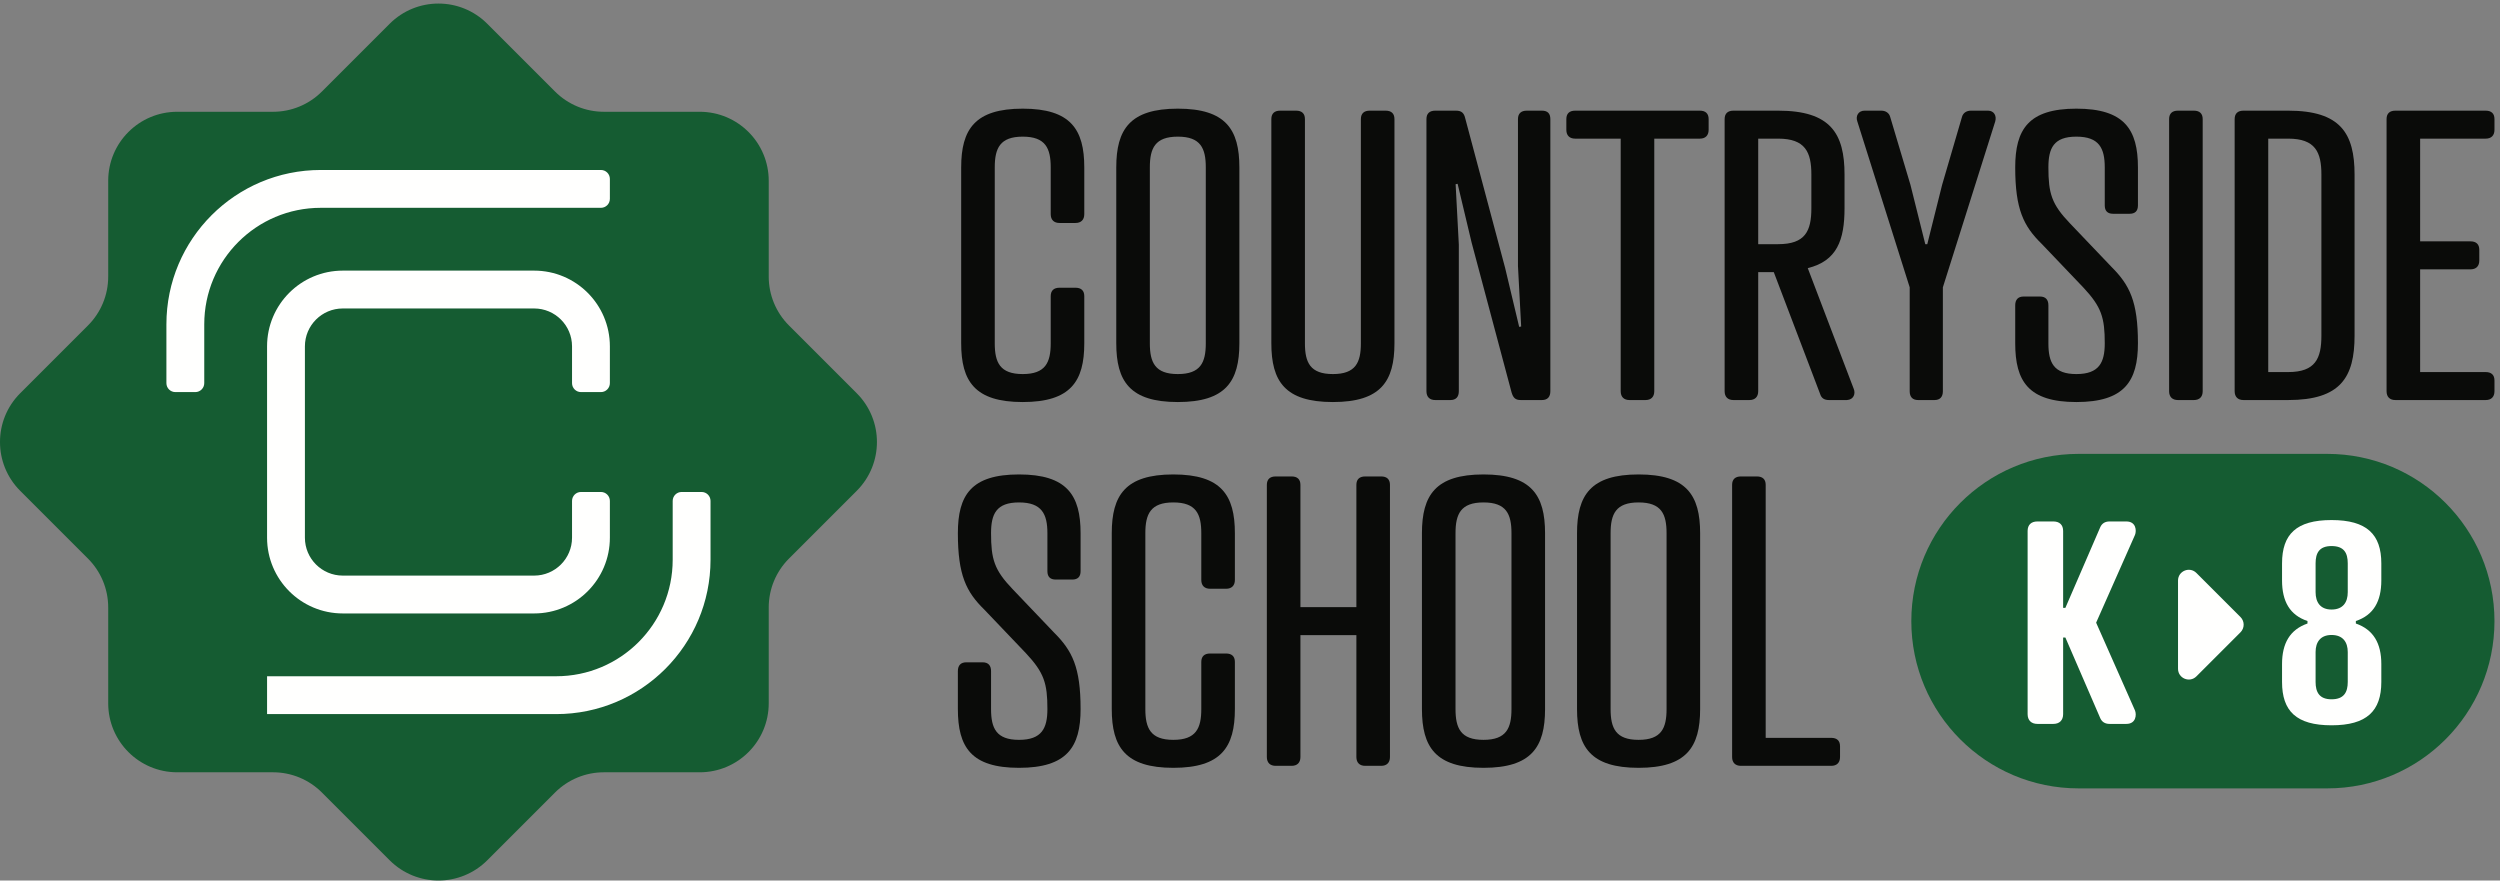 <?xml version="1.0" encoding="UTF-8"?>
<svg width="318px" height="112px" viewBox="0 0 318 112" version="1.1" xmlns="http://www.w3.org/2000/svg" xmlns:xlink="http://www.w3.org/1999/xlink">
    <rect x="0" y="0" width="318" height="112" fill="#808080" stroke="none"/>
    <!-- Generator: Sketch 58 (84663) - https://sketch.com -->
    <title>CS-LogoK12-RBG</title>
    <desc>Created with Sketch.</desc>
    <g id="Homepage" stroke="none" stroke-width="1" fill="none" fill-rule="evenodd">
        <g id="Style-Guide" transform="translate(-130, -60)">
            <g id="CS-LogoK12-RBG" transform="translate(130, 60)">
                <path d="M296.022,100.283 C307.772,100.283 317.297,90.758 317.297,79.008 C317.297,67.258 307.772,57.733 296.022,57.733 L264.396,57.733 C252.646,57.733 243.12,67.258 243.12,79.008 C243.12,90.758 252.646,100.283 264.396,100.283 L296.022,100.283" id="Fill-1" fill="#155C32"></path>
                <path d="M262.431,77.32 L262.715,77.32 L267.161,67.04 C267.375,66.577 267.767,66.329 268.336,66.329 L270.469,66.329 C271.715,66.329 271.786,67.502 271.573,68.036 L266.628,79.205 L271.573,90.374 C271.786,90.907 271.715,92.081 270.469,92.081 L268.336,92.081 C267.767,92.081 267.375,91.833 267.161,91.37 L262.715,81.09 L262.431,81.09 L262.431,90.835 C262.431,91.618 261.968,92.081 261.186,92.081 L259.16,92.081 C258.375,92.081 257.913,91.618 257.913,90.835 L257.913,67.539 C257.913,66.755 258.375,66.329 259.16,66.329 L261.186,66.329 C261.968,66.329 262.431,66.755 262.431,67.539 L262.431,77.32" id="Fill-2" fill="#FFFFFE"></path>
                <path d="M298.634,86.746 L298.634,82.939 C298.634,81.694 298.03,80.769 296.571,80.769 C295.148,80.769 294.543,81.694 294.543,82.939 L294.543,86.746 C294.543,88.026 295.006,88.951 296.571,88.951 C298.171,88.951 298.634,88.026 298.634,86.746 Z M296.571,77.533 C298.03,77.533 298.634,76.609 298.634,75.328 L298.634,71.664 C298.634,70.347 298.171,69.458 296.571,69.458 C295.006,69.458 294.543,70.347 294.543,71.664 L294.543,75.328 C294.543,76.609 295.148,77.533 296.571,77.533 Z M290.276,86.746 L290.276,84.469 C290.276,81.837 291.271,80.093 293.512,79.311 L293.512,78.992 C291.271,78.245 290.276,76.5 290.276,73.833 L290.276,71.664 C290.276,67.964 292.089,66.151 296.571,66.151 C301.053,66.151 302.904,67.964 302.904,71.664 L302.904,73.833 C302.904,76.5 301.907,78.245 299.665,78.992 L299.665,79.311 C301.907,80.093 302.904,81.837 302.904,84.469 L302.904,86.746 C302.904,90.445 301.053,92.258 296.571,92.258 C292.089,92.258 290.276,90.445 290.276,86.746 L290.276,86.746 Z" id="Fill-3" fill="#FFFFFE"></path>
                <path d="M279.382,86.036 L284.992,80.426 C285.527,79.891 285.527,79.024 284.992,78.49 L279.382,72.88 C278.52,72.017 277.044,72.628 277.044,73.848 L277.044,85.067 C277.044,86.288 278.52,86.898 279.382,86.036" id="Fill-4" fill="#FFFFFE"></path>
                <path d="M137.921,27.244 C137.921,27.956 137.514,28.362 136.802,28.362 L134.769,28.362 C134.057,28.362 133.651,27.956 133.651,27.244 L133.651,21.296 C133.651,18.855 132.99,17.381 130.091,17.381 C127.194,17.381 126.533,18.855 126.533,21.296 L126.533,43.666 C126.533,46.106 127.194,47.581 130.091,47.581 C132.99,47.581 133.651,46.106 133.651,43.666 L133.651,37.667 C133.651,36.955 134.057,36.599 134.769,36.599 L136.802,36.599 C137.514,36.599 137.921,36.955 137.921,37.667 L137.921,43.666 C137.921,48.496 136.193,51.14 130.091,51.14 C123.991,51.14 122.262,48.496 122.262,43.666 L122.262,21.296 C122.262,16.466 123.991,13.821 130.091,13.821 C136.193,13.821 137.921,16.466 137.921,21.296 L137.921,27.244" id="Fill-5" fill="#0A0B09"></path>
                <path d="M146.26,21.296 L146.26,43.666 C146.26,46.106 146.921,47.581 149.819,47.581 C152.717,47.581 153.377,46.106 153.377,43.666 L153.377,21.296 C153.377,18.855 152.717,17.381 149.819,17.381 C146.921,17.381 146.26,18.855 146.26,21.296 Z M157.649,21.296 L157.649,43.666 C157.649,48.496 155.92,51.14 149.819,51.14 C143.718,51.14 141.989,48.496 141.989,43.666 L141.989,21.296 C141.989,16.466 143.718,13.821 149.819,13.821 C155.92,13.821 157.649,16.466 157.649,21.296 L157.649,21.296 Z" id="Fill-6" fill="#0A0B09"></path>
                <path d="M161.715,15.144 C161.715,14.432 162.122,14.076 162.834,14.076 L164.868,14.076 C165.579,14.076 165.987,14.432 165.987,15.144 L165.987,43.666 C165.987,46.106 166.648,47.581 169.545,47.581 C172.444,47.581 173.104,46.106 173.104,43.666 L173.104,15.144 C173.104,14.432 173.511,14.076 174.223,14.076 L176.256,14.076 C176.968,14.076 177.375,14.432 177.375,15.144 L177.375,43.666 C177.375,48.496 175.647,51.14 169.545,51.14 C163.445,51.14 161.715,48.496 161.715,43.666 L161.715,15.144" id="Fill-7" fill="#0A0B09"></path>
                <path d="M193.086,15.144 C193.086,14.432 193.493,14.076 194.204,14.076 L196.137,14.076 C196.848,14.076 197.204,14.432 197.204,15.144 L197.204,49.768 C197.204,50.479 196.848,50.886 196.137,50.886 L193.442,50.886 C192.73,50.886 192.476,50.581 192.273,49.92 L187.189,30.854 L185.409,23.38 L185.155,23.431 L185.562,31.108 L185.562,49.768 C185.562,50.479 185.205,50.886 184.494,50.886 L182.562,50.886 C181.85,50.886 181.444,50.479 181.444,49.768 L181.444,15.144 C181.444,14.432 181.85,14.076 182.562,14.076 L185.205,14.076 C185.917,14.076 186.222,14.381 186.375,15.042 L191.459,34.107 L193.239,41.582 L193.493,41.53 L193.086,33.854 L193.086,15.144" id="Fill-8" fill="#0A0B09"></path>
                <path d="M210.424,17.635 L210.424,49.768 C210.424,50.479 210.017,50.886 209.305,50.886 L207.272,50.886 C206.56,50.886 206.153,50.479 206.153,49.768 L206.153,17.635 L200.357,17.635 C199.645,17.635 199.239,17.229 199.239,16.517 L199.239,15.144 C199.239,14.432 199.645,14.076 200.357,14.076 L216.22,14.076 C216.932,14.076 217.338,14.432 217.338,15.144 L217.338,16.517 C217.338,17.229 216.932,17.635 216.22,17.635 L210.424,17.635" id="Fill-9" fill="#0A0B09"></path>
                <path d="M226.186,31.058 C229.643,31.058 230.406,29.38 230.406,26.481 L230.406,22.211 C230.406,19.363 229.643,17.635 226.186,17.635 L223.644,17.635 L223.644,31.058 L226.186,31.058 Z M229.948,34.107 L235.795,49.462 C236.049,50.072 235.795,50.835 234.931,50.886 L232.643,50.886 C232.033,50.886 231.677,50.632 231.524,50.123 L225.626,34.616 L223.644,34.616 L223.644,49.768 C223.644,50.479 223.237,50.886 222.525,50.886 L220.492,50.886 C219.78,50.886 219.373,50.479 219.373,49.768 L219.373,15.144 C219.373,14.432 219.78,14.076 220.492,14.076 L226.186,14.076 C232.846,14.076 234.625,16.974 234.625,22.211 L234.625,26.481 C234.625,30.549 233.66,33.192 229.948,34.107 L229.948,34.107 Z" id="Fill-10" fill="#0A0B09"></path>
                <path d="M239.303,14.076 C239.812,14.076 240.27,14.33 240.422,14.839 L243.015,23.532 L244.896,31.058 L245.151,31.058 L247.032,23.532 L249.574,14.839 C249.726,14.33 250.184,14.076 250.692,14.076 L252.878,14.076 C253.641,14.076 253.997,14.737 253.793,15.448 L247.133,36.548 L247.133,49.768 C247.133,50.479 246.778,50.886 246.066,50.886 L243.981,50.886 C243.269,50.886 242.913,50.479 242.913,49.768 L242.913,36.548 L236.253,15.448 C235.998,14.737 236.406,14.076 237.168,14.076 L239.303,14.076" id="Fill-11" fill="#0A0B09"></path>
                <path d="M263.302,28.413 L268.589,33.955 C270.877,36.243 271.946,38.328 271.946,43.666 C271.946,48.496 270.216,51.14 264.116,51.14 C258.014,51.14 256.336,48.496 256.336,43.666 L256.336,38.836 C256.336,38.124 256.693,37.718 257.405,37.718 L259.489,37.718 C260.201,37.718 260.557,38.124 260.557,38.836 L260.557,43.666 C260.557,46.106 261.217,47.581 264.116,47.581 C267.014,47.581 267.725,46.106 267.725,43.666 C267.725,40.412 267.319,39.039 264.98,36.548 L259.692,31.007 C257.405,28.77 256.336,26.634 256.336,21.296 C256.336,16.466 258.014,13.821 264.116,13.821 C270.216,13.821 271.946,16.466 271.946,21.296 L271.946,26.126 C271.946,26.837 271.589,27.193 270.877,27.193 L268.793,27.193 C268.081,27.193 267.725,26.837 267.725,26.126 L267.725,21.296 C267.725,18.855 267.014,17.381 264.116,17.381 C261.217,17.381 260.557,18.855 260.557,21.296 C260.557,24.601 260.963,25.973 263.302,28.413" id="Fill-12" fill="#0A0B09"></path>
                <path d="M280.182,49.768 C280.182,50.479 279.775,50.886 279.063,50.886 L277.03,50.886 C276.318,50.886 275.911,50.479 275.911,49.768 L275.911,15.144 C275.911,14.432 276.318,14.076 277.03,14.076 L279.063,14.076 C279.775,14.076 280.182,14.432 280.182,15.144 L280.182,49.768" id="Fill-13" fill="#0A0B09"></path>
                <path d="M291.062,47.327 C294.519,47.327 295.282,45.599 295.282,42.7 L295.282,22.211 C295.282,19.363 294.519,17.635 291.062,17.635 L288.52,17.635 L288.52,47.327 L291.062,47.327 Z M285.368,50.886 C284.656,50.886 284.248,50.479 284.248,49.768 L284.248,15.144 C284.248,14.432 284.656,14.076 285.368,14.076 L291.062,14.076 C297.722,14.076 299.501,16.974 299.501,22.211 L299.501,42.7 C299.501,47.987 297.722,50.886 291.062,50.886 L285.368,50.886 L285.368,50.886 Z" id="Fill-14" fill="#0A0B09"></path>
                <path d="M316.179,14.076 C316.891,14.076 317.297,14.432 317.297,15.144 L317.297,16.517 C317.297,17.229 316.891,17.635 316.179,17.635 L307.841,17.635 L307.841,30.701 L314.247,30.701 C314.959,30.701 315.366,31.058 315.366,31.769 L315.366,33.142 C315.366,33.854 314.959,34.261 314.247,34.261 L307.841,34.261 L307.841,47.327 L316.179,47.327 C316.891,47.327 317.297,47.683 317.297,48.395 L317.297,49.768 C317.297,50.479 316.891,50.886 316.179,50.886 L304.689,50.886 C303.977,50.886 303.571,50.479 303.571,49.768 L303.571,15.144 C303.571,14.432 303.977,14.076 304.689,14.076 L316.179,14.076" id="Fill-15" fill="#0A0B09"></path>
                <path d="M128.807,74.941 L134.094,80.483 C136.382,82.771 137.451,84.856 137.451,90.194 C137.451,95.024 135.721,97.667 129.62,97.667 C123.519,97.667 121.841,95.024 121.841,90.194 L121.841,85.364 C121.841,84.652 122.198,84.246 122.91,84.246 L124.994,84.246 C125.705,84.246 126.062,84.652 126.062,85.364 L126.062,90.194 C126.062,92.634 126.722,94.109 129.62,94.109 C132.518,94.109 133.23,92.634 133.23,90.194 C133.23,86.94 132.824,85.567 130.485,83.076 L125.198,77.535 C122.91,75.297 121.841,73.162 121.841,67.824 C121.841,62.994 123.519,60.349 129.62,60.349 C135.721,60.349 137.451,62.994 137.451,67.824 L137.451,72.654 C137.451,73.365 137.094,73.721 136.382,73.721 L134.298,73.721 C133.586,73.721 133.23,73.365 133.23,72.654 L133.23,67.824 C133.23,65.383 132.518,63.909 129.62,63.909 C126.722,63.909 126.062,65.383 126.062,67.824 C126.062,71.128 126.468,72.5 128.807,74.941" id="Fill-16" fill="#0A0B09"></path>
                <path d="M157.077,73.772 C157.077,74.484 156.669,74.89 155.957,74.89 L153.924,74.89 C153.212,74.89 152.805,74.484 152.805,73.772 L152.805,67.824 C152.805,65.383 152.145,63.909 149.246,63.909 C146.349,63.909 145.688,65.383 145.688,67.824 L145.688,90.194 C145.688,92.634 146.349,94.109 149.246,94.109 C152.145,94.109 152.805,92.634 152.805,90.194 L152.805,84.195 C152.805,83.483 153.212,83.126 153.924,83.126 L155.957,83.126 C156.669,83.126 157.077,83.483 157.077,84.195 L157.077,90.194 C157.077,95.024 155.348,97.667 149.246,97.667 C143.146,97.667 141.416,95.024 141.416,90.194 L141.416,67.824 C141.416,62.994 143.146,60.349 149.246,60.349 C155.348,60.349 157.077,62.994 157.077,67.824 L157.077,73.772" id="Fill-17" fill="#0A0B09"></path>
                <path d="M165.414,77.229 L172.532,77.229 L172.532,61.671 C172.532,60.959 172.939,60.604 173.651,60.604 L175.684,60.604 C176.396,60.604 176.803,60.959 176.803,61.671 L176.803,96.295 C176.803,97.007 176.396,97.414 175.684,97.414 L173.651,97.414 C172.939,97.414 172.532,97.007 172.532,96.295 L172.532,80.789 L165.414,80.789 L165.414,96.295 C165.414,97.007 165.007,97.414 164.295,97.414 L162.262,97.414 C161.55,97.414 161.143,97.007 161.143,96.295 L161.143,61.671 C161.143,60.959 161.55,60.604 162.262,60.604 L164.295,60.604 C165.007,60.604 165.414,60.959 165.414,61.671 L165.414,77.229" id="Fill-18" fill="#0A0B09"></path>
                <path d="M185.142,67.824 L185.142,90.194 C185.142,92.634 185.803,94.109 188.701,94.109 C191.599,94.109 192.26,92.634 192.26,90.194 L192.26,67.824 C192.26,65.383 191.599,63.909 188.701,63.909 C185.803,63.909 185.142,65.383 185.142,67.824 Z M196.531,67.824 L196.531,90.194 C196.531,95.024 194.802,97.667 188.701,97.667 C182.6,97.667 180.871,95.024 180.871,90.194 L180.871,67.824 C180.871,62.994 182.6,60.349 188.701,60.349 C194.802,60.349 196.531,62.994 196.531,67.824 L196.531,67.824 Z" id="Fill-19" fill="#0A0B09"></path>
                <path d="M204.869,67.824 L204.869,90.194 C204.869,92.634 205.53,94.109 208.427,94.109 C211.326,94.109 211.987,92.634 211.987,90.194 L211.987,67.824 C211.987,65.383 211.326,63.909 208.427,63.909 C205.53,63.909 204.869,65.383 204.869,67.824 Z M216.257,67.824 L216.257,90.194 C216.257,95.024 214.529,97.667 208.427,97.667 C202.327,97.667 200.598,95.024 200.598,90.194 L200.598,67.824 C200.598,62.994 202.327,60.349 208.427,60.349 C214.529,60.349 216.257,62.994 216.257,67.824 L216.257,67.824 Z" id="Fill-20" fill="#0A0B09"></path>
                <g id="Group-24">
                    <path d="M224.596,93.855 L232.934,93.855 C233.646,93.855 234.052,94.21 234.052,94.922 L234.052,96.295 C234.052,97.007 233.646,97.414 232.934,97.414 L221.444,97.414 C220.732,97.414 220.325,97.007 220.325,96.295 L220.325,61.671 C220.325,60.959 220.732,60.604 221.444,60.604 L223.477,60.604 C224.189,60.604 224.596,60.959 224.596,61.671 L224.596,93.855" id="Fill-21" fill="#0A0B09"></path>
                    <path d="M108.975,50.019 L100.353,41.397 C98.707,39.75 97.782,37.518 97.782,35.189 L97.782,22.996 C97.782,18.148 93.852,14.218 89.004,14.218 L76.81,14.218 C74.482,14.218 72.249,13.292 70.603,11.646 L61.981,3.024 C58.553,-0.404 52.994,-0.404 49.566,3.024 L40.944,11.646 C39.298,13.292 37.065,14.218 34.736,14.218 L22.543,14.218 C17.695,14.218 13.764,18.148 13.764,22.996 L13.764,35.189 C13.764,37.518 12.84,39.751 11.193,41.397 L2.571,50.019 C-0.857,53.447 -0.857,59.005 2.571,62.434 L11.193,71.056 C12.84,72.703 13.764,74.935 13.764,77.263 L13.764,89.457 C13.764,94.305 17.695,98.235 22.543,98.235 L34.737,98.235 C37.065,98.235 39.298,99.161 40.944,100.806 L49.566,109.428 C52.994,112.857 58.553,112.857 61.981,109.428 L70.603,100.806 C72.249,99.161 74.482,98.235 76.81,98.235 L89.004,98.235 C93.852,98.235 97.782,94.305 97.782,89.457 L97.782,77.263 C97.782,74.935 98.707,72.703 100.353,71.056 L108.975,62.434 C112.404,59.005 112.404,53.447 108.975,50.019" id="Fill-23" fill="#155C32"></path>
                </g>
                <path d="M25.981,41.254 L25.981,48.736 C25.981,49.365 25.471,49.874 24.843,49.874 L22.305,49.874 C21.677,49.874 21.167,49.365 21.167,48.736 L21.167,41.254 C21.167,30.411 29.958,21.621 40.801,21.621 L76.438,21.621 C77.067,21.621 77.576,22.13 77.576,22.758 L77.576,25.296 C77.576,25.924 77.067,26.434 76.438,26.434 L40.801,26.434 C32.616,26.434 25.981,33.069 25.981,41.254" id="Fill-25" fill="#FFFFFE"></path>
                <path d="M67.942,39.237 L43.605,39.237 C40.942,39.237 38.784,41.395 38.784,44.058 L38.784,68.395 C38.784,71.057 40.942,73.216 43.605,73.216 L67.942,73.216 C70.604,73.216 72.763,71.057 72.763,68.395 L72.763,63.716 C72.763,63.088 73.272,62.579 73.901,62.579 L76.438,62.579 C77.067,62.579 77.576,63.088 77.576,63.716 L77.576,68.395 C77.576,73.716 73.263,78.03 67.942,78.03 L43.605,78.03 C38.284,78.03 33.971,73.716 33.971,68.395 L33.971,44.058 C33.971,38.737 38.284,34.423 43.605,34.423 L67.942,34.423 C73.263,34.423 77.576,38.737 77.576,44.058 L77.576,48.736 C77.576,49.365 77.067,49.874 76.438,49.874 L73.901,49.874 C73.272,49.874 72.763,49.365 72.763,48.736 L72.763,44.058 C72.763,41.395 70.604,39.237 67.942,39.237" id="Fill-26" fill="#FFFFFE"></path>
                <path d="M90.379,71.199 C90.379,82.042 81.589,90.833 70.745,90.833 L33.971,90.833 L33.971,86.019 L70.745,86.019 C78.93,86.019 85.566,79.383 85.566,71.199 L85.566,63.716 C85.566,63.088 86.076,62.579 86.704,62.579 L89.242,62.579 C89.87,62.579 90.379,63.088 90.379,63.716 L90.379,71.199" id="Fill-27" fill="#FFFFFE"></path>
            </g>
        </g>
    </g>
</svg>